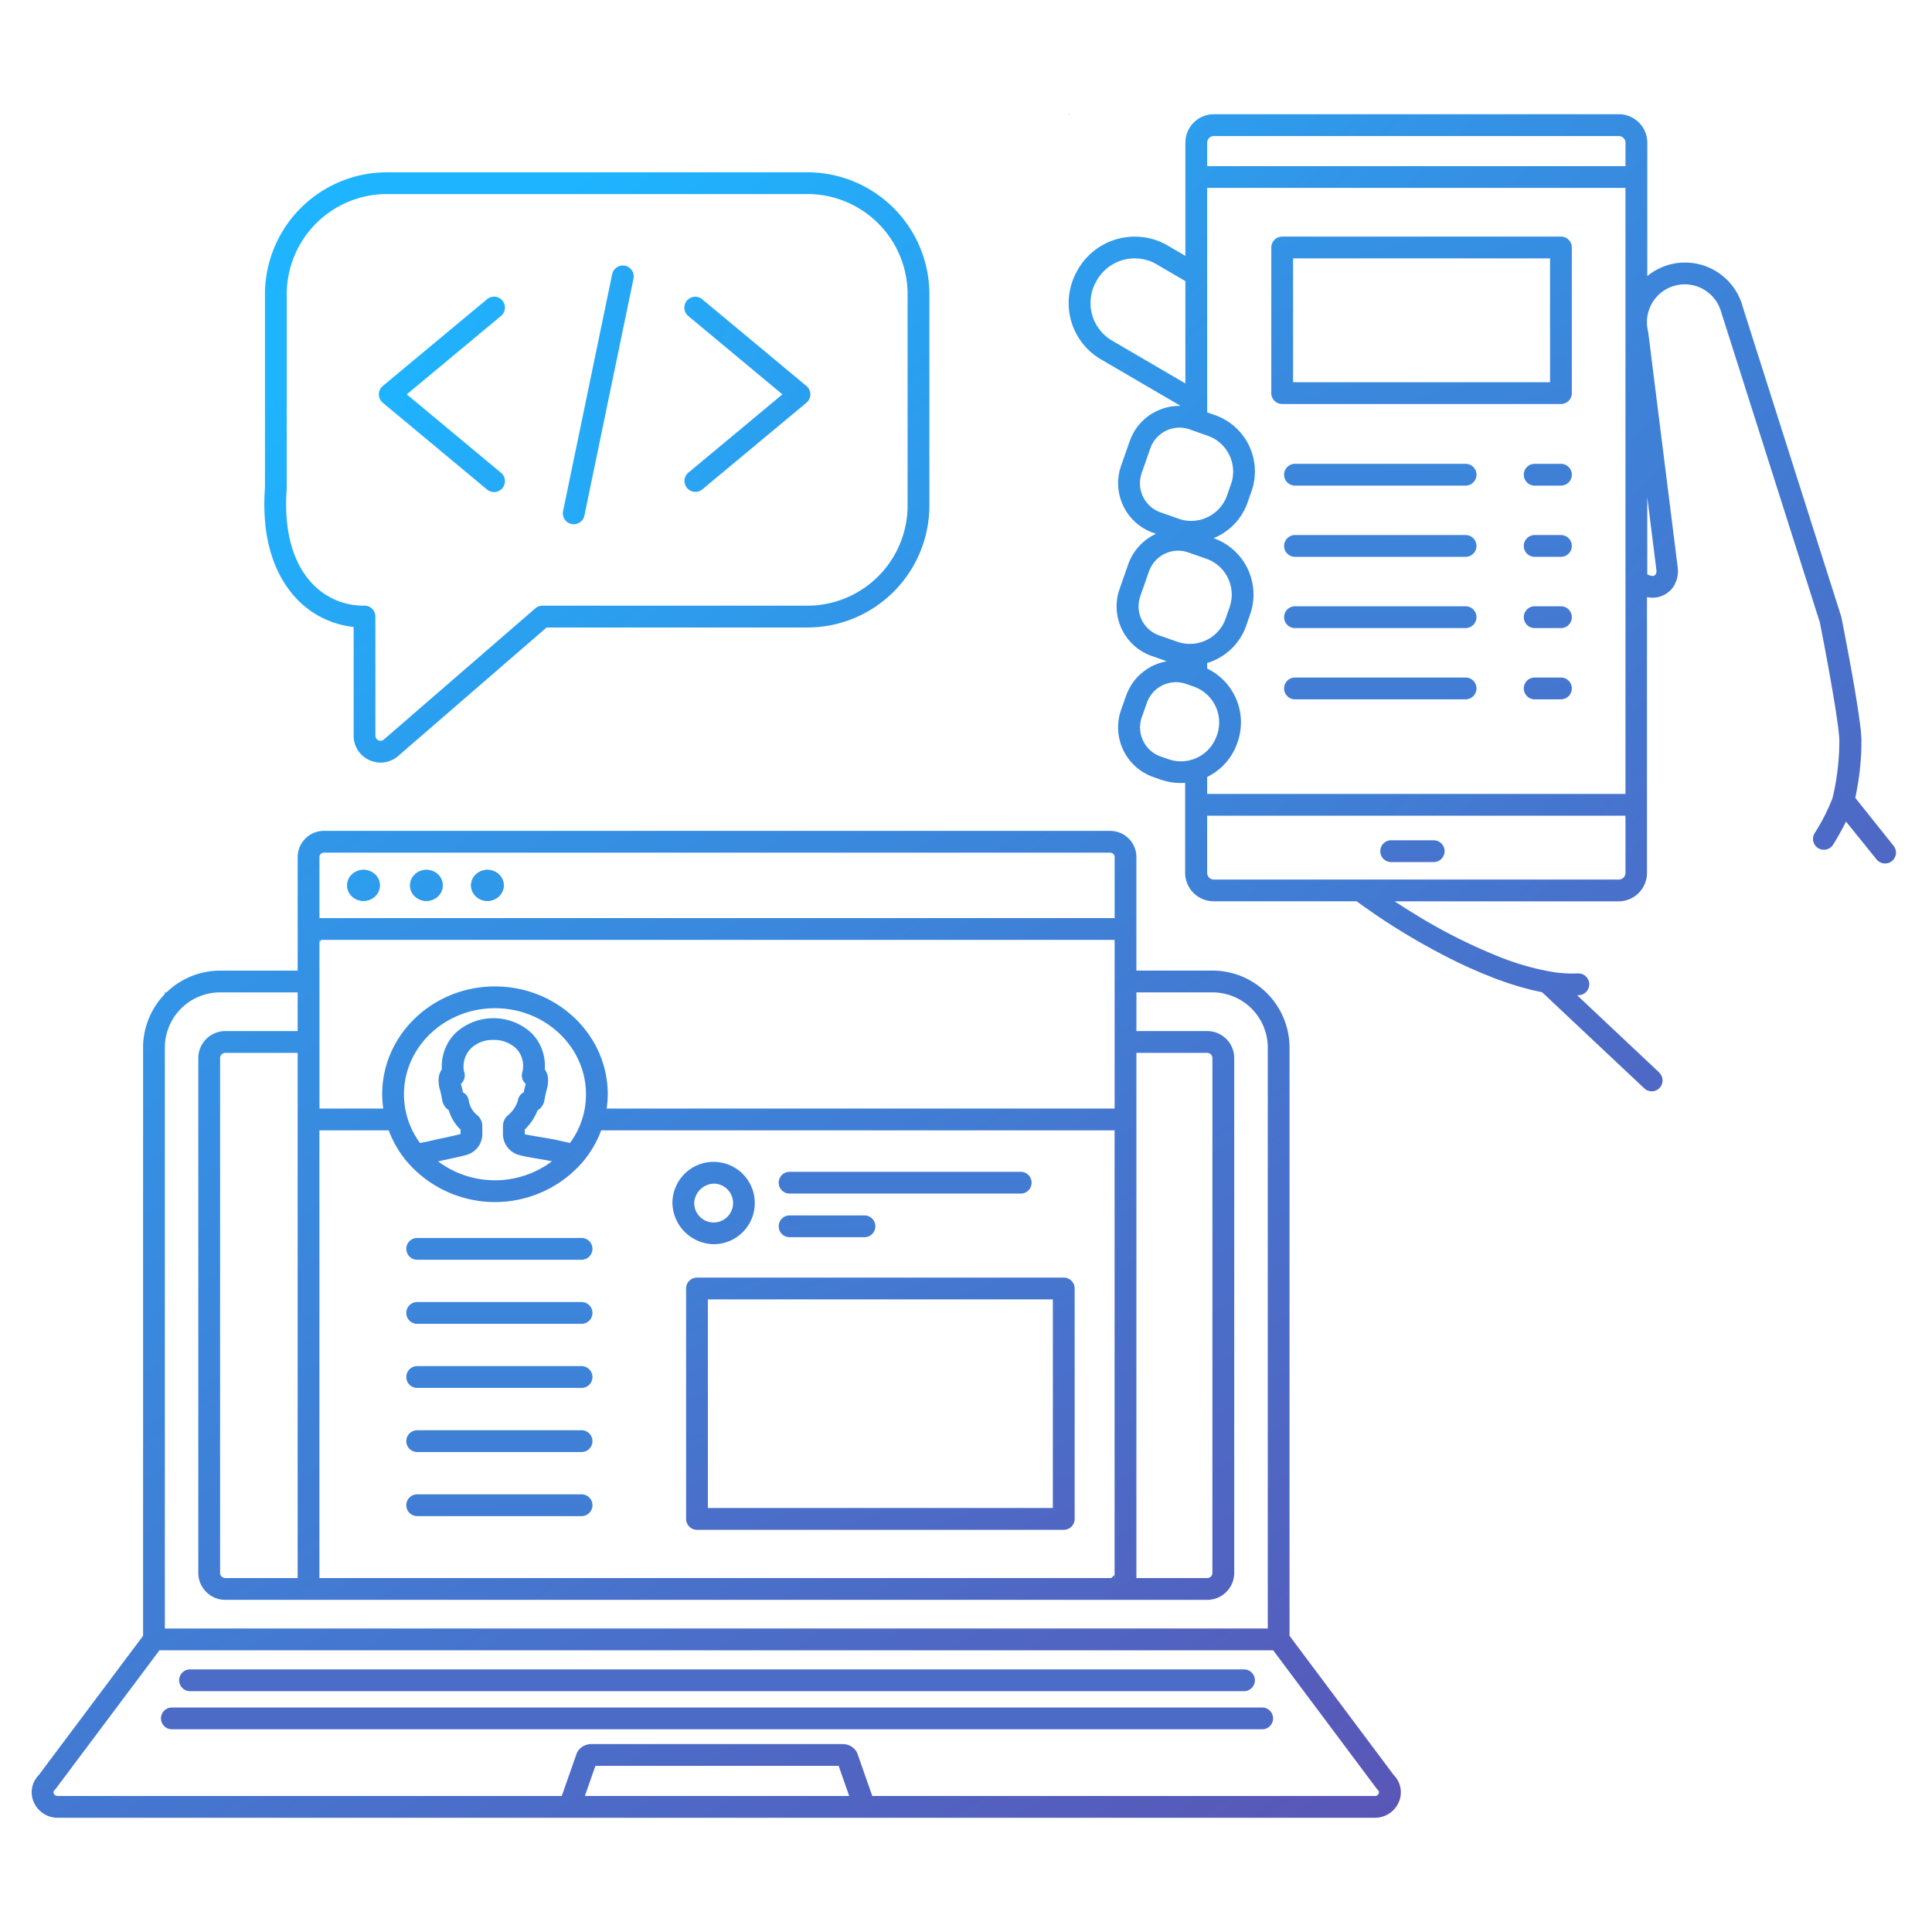 <svg xmlns="http://www.w3.org/2000/svg" xmlns:xlink="http://www.w3.org/1999/xlink" width="218" height="218" viewBox="0 0 218 218">
  <defs>
    <linearGradient id="linear-gradient" x1="-7.705" y1="-8.946" x2="26.837" y2="30.819" gradientUnits="objectBoundingBox">
      <stop offset="0" stop-color="#1eb4ff"/>
      <stop offset="1" stop-color="#5c52b3"/>
    </linearGradient>
    <linearGradient id="linear-gradient-2" x1="-8.582" y1="-9.955" x2="25.959" y2="29.81" xlink:href="#linear-gradient"/>
    <linearGradient id="linear-gradient-3" x1="-9.432" y1="-10.934" x2="25.109" y2="28.831" xlink:href="#linear-gradient"/>
    <linearGradient id="linear-gradient-4" x1="-266.461" y1="-291.422" x2="1199.31" y2="1311.393" xlink:href="#linear-gradient"/>
    <linearGradient id="linear-gradient-5" x1="-0.256" y1="-0.223" x2="1.108" y2="1.04" xlink:href="#linear-gradient"/>
    <linearGradient id="linear-gradient-6" x1="-10.827" y1="-36.069" x2="6.714" y2="20.562" xlink:href="#linear-gradient"/>
    <linearGradient id="linear-gradient-7" x1="-2.237" y1="-25.926" x2="3.629" y2="30.705" xlink:href="#linear-gradient"/>
    <linearGradient id="linear-gradient-8" x1="-2.422" y1="-27.71" x2="3.444" y2="28.928" xlink:href="#linear-gradient"/>
    <linearGradient id="linear-gradient-9" x1="-2.606" y1="-29.487" x2="3.26" y2="27.145" xlink:href="#linear-gradient"/>
    <linearGradient id="linear-gradient-10" x1="-2.791" y1="-31.267" x2="3.076" y2="25.364" xlink:href="#linear-gradient"/>
    <linearGradient id="linear-gradient-11" x1="-12.049" y1="-29.755" x2="11.441" y2="26.877" xlink:href="#linear-gradient"/>
    <linearGradient id="linear-gradient-12" x1="-12.788" y1="-31.538" x2="10.702" y2="25.099" xlink:href="#linear-gradient"/>
    <linearGradient id="linear-gradient-13" x1="-13.526" y1="-33.315" x2="9.964" y2="23.316" xlink:href="#linear-gradient"/>
    <linearGradient id="linear-gradient-14" x1="-14.265" y1="-35.095" x2="9.226" y2="21.536" xlink:href="#linear-gradient"/>
    <linearGradient id="linear-gradient-15" x1="-1.059" y1="-2.56" x2="2.696" y2="4.811" xlink:href="#linear-gradient"/>
    <linearGradient id="linear-gradient-16" x1="-285.676" y1="-312.387" x2="53.029" y2="57.931" xlink:href="#linear-gradient"/>
    <linearGradient id="linear-gradient-17" x1="-127.982" y1="-139.995" x2="396.995" y2="434.065" xlink:href="#linear-gradient"/>
    <linearGradient id="linear-gradient-18" x1="-591.866" y1="-647.249" x2="2300.812" y2="2515.882" xlink:href="#linear-gradient"/>
    <linearGradient id="linear-gradient-19" x1="-8.74" y1="-9.604" x2="34.088" y2="37.228" xlink:href="#linear-gradient"/>
    <linearGradient id="linear-gradient-20" x1="-0.025" y1="-0.151" x2="0.799" y2="1.1" xlink:href="#linear-gradient"/>
    <linearGradient id="linear-gradient-21" x1="-0.267" y1="-40.895" x2="0.782" y2="15.736" xlink:href="#linear-gradient"/>
    <linearGradient id="linear-gradient-22" x1="-0.259" y1="-41.848" x2="0.756" y2="14.783" xlink:href="#linear-gradient"/>
    <linearGradient id="linear-gradient-23" x1="-2.245" y1="-25.141" x2="3.818" y2="31.49" xlink:href="#linear-gradient"/>
    <linearGradient id="linear-gradient-24" x1="-2.416" y1="-26.742" x2="3.646" y2="29.889" xlink:href="#linear-gradient"/>
    <linearGradient id="linear-gradient-25" x1="-2.588" y1="-28.344" x2="3.475" y2="28.287" xlink:href="#linear-gradient"/>
    <linearGradient id="linear-gradient-26" x1="-2.759" y1="-29.945" x2="3.303" y2="26.686" xlink:href="#linear-gradient"/>
    <linearGradient id="linear-gradient-27" x1="-2.931" y1="-31.547" x2="3.132" y2="25.085" xlink:href="#linear-gradient"/>
    <linearGradient id="linear-gradient-28" x1="-6.366" y1="-7.29" x2="6.847" y2="7.702" xlink:href="#linear-gradient"/>
    <linearGradient id="linear-gradient-29" x1="-2.121" y1="-32.761" x2="2.342" y2="23.871" xlink:href="#linear-gradient"/>
    <linearGradient id="linear-gradient-30" x1="-6.215" y1="-32.066" x2="5.463" y2="24.567" xlink:href="#linear-gradient"/>
    <linearGradient id="linear-gradient-31" x1="-1.46" y1="-2.802" x2="1.444" y2="2.091" xlink:href="#linear-gradient"/>
    <clipPath id="clip-path">
      <ellipse id="楕円形_419" data-name="楕円形 419" cx="1.843" cy="1.751" rx="1.843" ry="1.751" fill="url(#linear-gradient)"/>
    </clipPath>
    <linearGradient id="linear-gradient-33" x1="-13.621" y1="-14.941" x2="47.264" y2="51.637" xlink:href="#linear-gradient"/>
    <linearGradient id="linear-gradient-34" x1="-7.705" y1="-8.946" x2="26.837" y2="30.819" xlink:href="#linear-gradient"/>
    <linearGradient id="linear-gradient-35" x1="-13.768" y1="-15.102" x2="44.98" y2="49.139" xlink:href="#linear-gradient"/>
    <linearGradient id="linear-gradient-37" x1="-37.227" y1="-40.751" x2="112.083" y2="122.507" xlink:href="#linear-gradient"/>
    <linearGradient id="linear-gradient-38" x1="-8.634" y1="-9.955" x2="26.116" y2="29.81" xlink:href="#linear-gradient"/>
    <linearGradient id="linear-gradient-39" x1="-9.358" y1="-10.347" x2="28.027" y2="30.801" xlink:href="#linear-gradient"/>
    <linearGradient id="linear-gradient-40" x1="-72.808" y1="-79.671" x2="194.178" y2="212.31" xlink:href="#linear-gradient"/>
    <linearGradient id="linear-gradient-42" x1="-12.639" y1="-13.868" x2="33.558" y2="36.648" xlink:href="#linear-gradient"/>
    <linearGradient id="linear-gradient-43" x1="-9.432" y1="-10.934" x2="25.109" y2="28.831" xlink:href="#linear-gradient"/>
    <linearGradient id="linear-gradient-44" x1="-24.53" y1="-26.87" x2="60.215" y2="65.798" xlink:href="#linear-gradient"/>
    <linearGradient id="linear-gradient-45" x1="0.265" y1="0.177" x2="1.962" y2="2.267" xlink:href="#linear-gradient"/>
    <linearGradient id="linear-gradient-46" x1="0.201" y1="0.067" x2="9.169" y2="6.396" xlink:href="#linear-gradient"/>
    <linearGradient id="linear-gradient-47" x1="-1.248" y1="-0.512" x2="7.72" y2="5.817" xlink:href="#linear-gradient"/>
    <linearGradient id="linear-gradient-48" x1="-1.344" y1="-0.053" x2="14.577" y2="4.717" xlink:href="#linear-gradient"/>
    <clipPath id="clip-service_03">
      <rect width="218" height="218"/>
    </clipPath>
  </defs>
  <g id="service_03" clip-path="url(#clip-service_03)">
    <g id="グループ_2338" data-name="グループ 2338" transform="translate(3.574 12.889)">
      <path id="パス_259" data-name="パス 259" d="M2522.758,2225.539l-.087.087v-.087Z" transform="translate(-2405.663 -2225.539)" fill="url(#linear-gradient-4)"/>
      <path id="パス_260" data-name="パス 260" d="M2611.458,2302.674c.06-.273.115-.546.167-.822v0a30.513,30.513,0,0,0,.533-5.571,15.58,15.58,0,0,0-.132-1.679c-.051-.424-.114-.893-.186-1.393-.1-.667-.21-1.39-.333-2.135-.615-3.727-1.464-8.016-1.609-8.744a1.192,1.192,0,0,0-.033-.132l-11.084-34.863h0a6.757,6.757,0,0,0-6.813-5.056h-.008c-.219.009-.439.03-.66.061s-.447.076-.671.132a6.679,6.679,0,0,0-.652.2c-.06.021-.118.045-.178.069q-.242.1-.473.208c-.052.025-.1.049-.156.076-.2.1-.394.215-.58.336l-.041.029c-.173.115-.34.24-.5.37-.018.015-.039.027-.057.042v-15.053h0a3.214,3.214,0,0,0-3.211-3.21h-45.7a3.214,3.214,0,0,0-3.21,3.21h0v12.772l-1.112-.649-1.041-.608c-.223-.123-.45-.232-.679-.33a7.4,7.4,0,0,0-9.362,3.25l-.051.095a7.356,7.356,0,0,0,2.877,10.011l8.813,5.152c-.032,0-.063.006-.1.006a5.887,5.887,0,0,0-.689.04c-.077.009-.152.014-.228.026a5.88,5.88,0,0,0-.672.146c-.119.033-.236.071-.352.111s-.242.091-.362.14a5.994,5.994,0,0,0-.586.284c-.094.052-.188.1-.28.162-.122.076-.242.155-.358.24-.149.109-.292.226-.431.349-.1.092-.2.188-.3.287-.112.114-.219.233-.323.356-.062.074-.126.146-.185.224a5.961,5.961,0,0,0-.413.633c-.036.064-.07.13-.1.2a5.934,5.934,0,0,0-.344.772l-.977,2.793a5.978,5.978,0,0,0-.281,1.168c-.026.2-.043.391-.05.585a5.921,5.921,0,0,0,.192,1.714,5.976,5.976,0,0,0,1.347,2.488c.128.142.264.278.406.408a5.91,5.91,0,0,0,2.023,1.2l.3.106-.035.018c-.106.05-.209.107-.312.163-.066.036-.132.069-.2.106-.1.062-.2.13-.3.2-.06.041-.122.078-.181.121-.1.073-.193.152-.287.23-.054.045-.111.087-.164.135-.093.083-.179.172-.267.26-.049.05-.1.1-.149.149-.084.092-.163.191-.242.289-.044.055-.092.107-.135.163-.077.1-.146.212-.217.321-.038.058-.08.112-.116.172-.07.117-.133.241-.2.364-.029.057-.063.11-.09.168-.082.173-.154.352-.22.535,0,.011-.01.021-.013.032l-.489,1.4-.489,1.4a5.952,5.952,0,0,0-.331,1.716,5.867,5.867,0,0,0,.181,1.719,5.989,5.989,0,0,0,.4,1.1,5.9,5.9,0,0,0,3.386,3.03l1.685.591c-.031.005-.06.016-.091.022-.193.037-.382.084-.57.14-.062.018-.123.038-.185.058a5.82,5.82,0,0,0-.546.212c-.036.016-.074.029-.11.046a5.91,5.91,0,0,0-.616.335c-.043.027-.085.058-.128.086q-.231.153-.449.326c-.052.042-.1.083-.154.126a5.758,5.758,0,0,0-.45.427c-.02.021-.042.04-.061.061a6.014,6.014,0,0,0-.443.549c-.038.052-.072.107-.108.161q-.151.224-.281.466c-.034.063-.068.124-.1.187a6.054,6.054,0,0,0-.29.676l-.572,1.618a5.941,5.941,0,0,0,3.643,7.572l.856.3.01,0c.2.07.405.128.61.179.068.017.135.029.2.043.143.031.286.059.43.08.077.011.154.021.231.03.139.016.279.026.418.033.076,0,.151.008.227.01.034,0,.069,0,.1,0s.08-.009.121-.01c.128,0,.257,0,.385-.009v10.15a3.214,3.214,0,0,0,3.21,3.21h16.135c.118.087.246.177.368.264.178.129.354.257.538.387s.369.258.556.387.379.264.575.4.392.264.591.4.4.267.6.4.412.264.619.4.417.268.63.4.427.263.642.395.435.268.658.4.434.255.652.383.455.269.687.4.443.248.666.372.469.264.707.394.461.245.693.367.468.251.7.374q.692.357,1.392.7c.224.109.449.211.674.316.251.118.5.239.754.353.229.1.458.2.687.3.249.108.5.22.746.323.228.1.456.183.683.274.249.1.5.2.746.3.228.087.455.165.682.247.246.089.492.179.736.262.225.076.448.144.673.215.244.077.489.157.731.228.219.064.434.119.651.177.244.065.488.132.729.19.21.051.417.093.625.138.179.039.361.084.538.118l11.514,10.829a1.224,1.224,0,0,0,1.715-1.747c-.013-.013-.018-.031-.031-.044l-9.246-8.7c.08,0,.164,0,.243-.007a1.23,1.23,0,0,0-.147-2.455,13.974,13.974,0,0,1-3.251-.233,29.554,29.554,0,0,1-5.321-1.523,61.316,61.316,0,0,1-9.919-4.988h0c-.752-.46-1.483-.923-2.184-1.385h25.254a3.214,3.214,0,0,0,3.211-3.21v-31.118a3.476,3.476,0,0,0,.4.052l.1.005c.04,0,.082.006.12.006a2.985,2.985,0,0,0,.36-.023l.039,0a2.782,2.782,0,0,0,.421-.094c.044-.013.085-.027.127-.042a2.761,2.761,0,0,0,.27-.111c.032-.015.064-.028.095-.043a2.857,2.857,0,0,0,.288-.173l.074-.055c.064-.047.123-.093.176-.139l.061-.054c.063-.057.119-.112.164-.16a2.151,2.151,0,0,0,.524-.829,2.927,2.927,0,0,0,.145-.336c.012-.041.013-.085.023-.126a3.181,3.181,0,0,0,.078-1.245l-3.32-26.477h0a1.331,1.331,0,0,0-.028-.149c-.014-.054-.02-.109-.032-.164a3.852,3.852,0,0,1-.087-.721v-.268a4.264,4.264,0,0,1,8.356-1.077h0c.014.048.038.09.051.139l0,.008c.006.03.015.059.024.088h0l11.076,34.839c.627,3.151,2.2,11.5,2.2,13.4a28.252,28.252,0,0,1-.49,5.126c-.08.426-.171.84-.268,1.26a21.985,21.985,0,0,1-2.047,4.02,1.23,1.23,0,0,0,2.087,1.3,29.622,29.622,0,0,0,1.469-2.635l3.453,4.279c.024.03.054.054.081.082a1.226,1.226,0,0,0,1.832-1.626Zm-25.927,8.469a.752.752,0,0,1-.751.751h-45.7a.752.752,0,0,1-.751-.751v-6.449h47.2Zm-50.716-21.518a3.475,3.475,0,0,1,1.149.2l.853.3a4.281,4.281,0,0,1,2.633,5.433l-.048.131a4.274,4.274,0,0,1-5.454,2.624l-.856-.3a3.483,3.483,0,0,1-2.139-4.437l.573-1.617A3.487,3.487,0,0,1,2534.816,2289.625Zm-3.875-23.6.976-2.791a3.5,3.5,0,0,1,3.3-2.331,3.449,3.449,0,0,1,1.144.2l.335.118h0l1.7.6a4.28,4.28,0,0,1,2.625,5.456l-.454,1.288a4.283,4.283,0,0,1-3.595,2.837,4.157,4.157,0,0,1-1.86-.22l-2.035-.716a3.479,3.479,0,0,1-2.132-4.435Zm8.14-38.022h45.7a.752.752,0,0,1,.751.751v2.646h-47.2v-2.646A.752.752,0,0,1,2539.081,2228Zm-6.576,14.4,3.366,1.966v11.547l-8.153-4.765a4.893,4.893,0,0,1-2.354-2.943q-.068-.237-.113-.477a4.9,4.9,0,0,1,.539-3.282l.051-.095A4.926,4.926,0,0,1,2532.5,2242.4Zm5.825,59.832v-1.917a6.662,6.662,0,0,0,3.385-3.8l.047-.128a6.735,6.735,0,0,0-3.432-8.3v-.63a6.7,6.7,0,0,0,4.405-4.211l.444-1.281a6.746,6.746,0,0,0-4.122-8.592l-.005,0a6.75,6.75,0,0,0,3.832-4.011l.453-1.286a6.74,6.74,0,0,0-4.13-8.592l-.877-.309v-25.327h47.2v68.381Zm50.558-24.718c-.058.063-.212.234-.784-.008l-.112-.054h0v-8.686l1.029,8.21A.658.658,0,0,1,2588.887,2277.518Zm-58.1,2.394.977-2.791a3.489,3.489,0,0,1,4.445-2.133l2.035.713a4.287,4.287,0,0,1,2.617,5.462l-.444,1.28a4.262,4.262,0,0,1-3.476,2.823,4.313,4.313,0,0,1-1.982-.2l-2.04-.715a3.475,3.475,0,0,1-2.131-4.435Z" transform="translate(-2405.691 -2225.539)" fill="url(#linear-gradient-5)"/>
      <path id="パス_261" data-name="パス 261" d="M2678.342,2587.832h4.8a1.229,1.229,0,1,0,0-2.459h-4.8a1.229,1.229,0,1,0,0,2.459Z" transform="translate(-2524.942 -2503.448)" fill="url(#linear-gradient-6)"/>
      <path id="パス_262" data-name="パス 262" d="M2649.93,2398.795h-19.25a1.229,1.229,0,1,0,0,2.459h19.25a1.229,1.229,0,1,0,0-2.459Z" transform="translate(-2488.132 -2359.349)" fill="url(#linear-gradient-7)"/>
      <path id="パス_263" data-name="パス 263" d="M2649.93,2434.1h-19.25a1.229,1.229,0,1,0,0,2.458h19.25a1.229,1.229,0,1,0,0-2.458Z" transform="translate(-2488.132 -2386.616)" fill="url(#linear-gradient-8)"/>
      <path id="パス_264" data-name="パス 264" d="M2649.93,2469.405h-19.25a1.229,1.229,0,0,0,0,2.459h19.25a1.229,1.229,0,0,0,0-2.459Z" transform="translate(-2488.132 -2413.883)" fill="url(#linear-gradient-9)"/>
      <path id="パス_265" data-name="パス 265" d="M2649.93,2504.711h-19.25a1.229,1.229,0,1,0,0,2.459h19.25a1.229,1.229,0,1,0,0-2.459Z" transform="translate(-2488.132 -2441.15)" fill="url(#linear-gradient-10)"/>
      <path id="パス_266" data-name="パス 266" d="M2752.432,2398.795h-2.962a1.229,1.229,0,1,0,0,2.459h2.962a1.229,1.229,0,1,0,0-2.459Z" transform="translate(-2579.876 -2359.349)" fill="url(#linear-gradient-11)"/>
      <path id="パス_267" data-name="パス 267" d="M2752.432,2434.1h-2.962a1.229,1.229,0,1,0,0,2.458h2.962a1.229,1.229,0,1,0,0-2.458Z" transform="translate(-2579.876 -2386.616)" fill="url(#linear-gradient-12)"/>
      <path id="パス_268" data-name="パス 268" d="M2752.432,2469.405h-2.962a1.229,1.229,0,1,0,0,2.459h2.962a1.229,1.229,0,1,0,0-2.459Z" transform="translate(-2579.876 -2413.883)" fill="url(#linear-gradient-13)"/>
      <path id="パス_269" data-name="パス 269" d="M2752.432,2504.711h-2.962a1.229,1.229,0,1,0,0,2.459h2.962a1.229,1.229,0,1,0,0-2.459Z" transform="translate(-2579.876 -2441.15)" fill="url(#linear-gradient-14)"/>
      <path id="パス_270" data-name="パス 270" d="M2655.785,2286.187h-31.453a1.23,1.23,0,0,0-1.229,1.229v16.433a1.229,1.229,0,0,0,1.229,1.229h31.453a1.229,1.229,0,0,0,1.229-1.229v-16.433A1.229,1.229,0,0,0,2655.785,2286.187Zm-1.23,16.433h-28.994v-13.974h28.994Z" transform="translate(-2483.228 -2272.379)" fill="url(#linear-gradient-15)"/>
      <path id="パス_271" data-name="パス 271" d="M2543.8,2949.763l.376-.376v.376Z" transform="translate(-2421.982 -2784.585)" fill="url(#linear-gradient-16)"/>
      <path id="パス_272" data-name="パス 272" d="M2151.608,2634.76l-.243.243v-.243Z" transform="translate(-2118.894 -2541.59)" fill="url(#linear-gradient-17)"/>
      <path id="パス_273" data-name="パス 273" d="M2074.8,2660.776l-.044.044v-.044Z" transform="translate(-2059.727 -2561.683)" fill="url(#linear-gradient-18)"/>
      <path id="パス_274" data-name="パス 274" d="M2077.729,2660.776l-2.973,2.973v-2.929l.044-.044Z" transform="translate(-2059.727 -2561.683)" fill="url(#linear-gradient-19)"/>
      <path id="パス_275" data-name="パス 275" d="M2150.677,2671.552V2605a8.708,8.708,0,0,0-8.879-8.506h-8.4v-12.851a2.962,2.962,0,0,0-3-2.914h-88.639a2.962,2.962,0,0,0-3,2.914V2596.5h-8.578a8.7,8.7,0,0,0-8.864,8.506v66.548l-11.759,15.7a2.763,2.763,0,0,0-.605,3,2.93,2.93,0,0,0,2.748,1.831h148.579a2.93,2.93,0,0,0,2.751-1.826,2.768,2.768,0,0,0-.609-3.008Zm-47.081,18.075-1.673-4.77a1.179,1.179,0,0,0-.132-.268,1.821,1.821,0,0,0-1.529-.819h-28.367a1.825,1.825,0,0,0-1.529.816,1.261,1.261,0,0,0-.135.271l-1.672,4.77H2011.7a.462.462,0,0,1-.464-.284.336.336,0,0,1,.1-.391,1.167,1.167,0,0,0,.137-.154l11.69-15.608h125.671l11.674,15.607a1.245,1.245,0,0,0,.137.154.34.34,0,0,1,.1.4.463.463,0,0,1-.467.279Zm-32.43,0,1.191-3.4H2099.8l1.191,3.4ZM2023.774,2605a6.241,6.241,0,0,1,6.405-6.047h8.578v4.365h-8.165a3.048,3.048,0,0,0-3.045,3.045v58.09a3.048,3.048,0,0,0,3.045,3.045h110.8a3.048,3.048,0,0,0,3.045-3.045v-58.09a3.048,3.048,0,0,0-3.045-3.045h-7.99v-4.365h8.4a6.249,6.249,0,0,1,6.42,6.047v65.728H2023.774Zm17.442-21.357a.505.505,0,0,1,.542-.455H2130.4a.505.505,0,0,1,.543.455v6.928h-89.724Zm0,9.387h89.724v19.032h-57.316a11.475,11.475,0,0,0,.125-1.615c0-6.708-5.709-12.167-12.727-12.167s-12.727,5.458-12.727,12.167a11.514,11.514,0,0,0,.125,1.615h-7.2Zm9.539,17.417c0-5.353,4.606-9.708,10.268-9.708s10.268,4.355,10.268,9.708a9.216,9.216,0,0,1-1.807,5.5c-.3-.073-.588-.135-.813-.184-.138-.03-.253-.055-.338-.075-.575-.139-1.289-.259-1.979-.375-.727-.122-1.479-.248-1.97-.353v-.529a6.1,6.1,0,0,0,1.44-2.16,1.73,1.73,0,0,0,.505-.477,1.7,1.7,0,0,0,.281-.7,10.558,10.558,0,0,1,.243-1.129,3.644,3.644,0,0,0,.158-1.059,2.057,2.057,0,0,0-.366-1.275c0-.058.005-.117.007-.176a5.236,5.236,0,0,0-1.47-3.876,6.316,6.316,0,0,0-8.627-.026,5.327,5.327,0,0,0-1.535,3.881c0,.069,0,.135.006.2a2.06,2.06,0,0,0-.364,1.273,3.644,3.644,0,0,0,.158,1.058,10.5,10.5,0,0,1,.243,1.133,1.683,1.683,0,0,0,.736,1.141,5.119,5.119,0,0,0,1.338,2.2v.494c-.421.116-.961.238-1.52.359l-.562.121c-.561.12-1.118.24-1.6.357-.1.023-.251.053-.437.089l-.451.089A9.223,9.223,0,0,1,2050.755,2610.451Zm3.958,7.551c.277-.061.564-.123.854-.186.781-.167,1.588-.341,2.218-.514a2.447,2.447,0,0,0,1.811-2.341v-.913a1.624,1.624,0,0,0-.652-1.3,2.618,2.618,0,0,1-.863-1.492l-.02-.111a1.23,1.23,0,0,0-.658-.916c-.083-.427-.157-.7-.21-.9-.005-.021-.01-.041-.016-.06a1.227,1.227,0,0,0,.386-1.291,1.9,1.9,0,0,1-.086-.561,2.918,2.918,0,0,1,.821-2.132,3.521,3.521,0,0,1,2.536-.964,3.608,3.608,0,0,1,2.588.976,2.79,2.79,0,0,1,.77,2.1,2.226,2.226,0,0,1-.085.576,1.229,1.229,0,0,0,.385,1.3l-.015.059c-.053.2-.126.474-.211.9a1.228,1.228,0,0,0-.657.912,1.022,1.022,0,0,1-.067.207,3.443,3.443,0,0,1-.983,1.408,1.622,1.622,0,0,0-.635,1.283v.919a2.45,2.45,0,0,0,1.818,2.344c.6.165,1.38.3,2.2.434l.665.114.163.028c.228.041.447.082.649.124l.037.008a10.725,10.725,0,0,1-12.852.013Zm-3.574.107h0a13.092,13.092,0,0,0,19.734.039h0a12.03,12.03,0,0,0,2.135-3.622h57.929v50.517h-89.724v-50.517h7.819A12.057,12.057,0,0,0,2051.139,2618.109Zm-12.382,46.933h-8.165a.586.586,0,0,1-.586-.586v-58.09a.587.587,0,0,1,.586-.586h8.165Zm94.642-59.262h7.99a.587.587,0,0,1,.586.586v58.09a.586.586,0,0,1-.586.586h-7.99Z" transform="translate(-2008.745 -2499.864)" fill="url(#linear-gradient-20)"/>
      <path id="パス_276" data-name="パス 276" d="M2083.065,2998.734h118.924a1.229,1.229,0,1,0,0-2.459H2083.065a1.229,1.229,0,0,0,0,2.459Z" transform="translate(-2065.195 -2820.797)" fill="url(#linear-gradient-21)"/>
      <path id="パス_277" data-name="パス 277" d="M2197.082,3015.174H2074.055a1.229,1.229,0,1,0,0,2.458h123.027a1.229,1.229,0,1,0,0-2.458Z" transform="translate(-2058.236 -2835.394)" fill="url(#linear-gradient-22)"/>
      <path id="パス_278" data-name="パス 278" d="M2195.657,2784.92H2214.2a1.229,1.229,0,0,0,0-2.459h-18.547a1.229,1.229,0,1,0,0,2.459Z" transform="translate(-2152.152 -2655.664)" fill="url(#linear-gradient-23)"/>
      <path id="パス_279" data-name="パス 279" d="M2195.657,2816.678H2214.2a1.229,1.229,0,0,0,0-2.459h-18.547a1.229,1.229,0,1,0,0,2.459Z" transform="translate(-2152.152 -2680.191)" fill="url(#linear-gradient-24)"/>
      <path id="パス_280" data-name="パス 280" d="M2195.657,2848.438H2214.2a1.229,1.229,0,0,0,0-2.459h-18.547a1.229,1.229,0,0,0,0,2.459Z" transform="translate(-2152.152 -2704.72)" fill="url(#linear-gradient-25)"/>
      <path id="パス_281" data-name="パス 281" d="M2195.657,2880.2H2214.2a1.229,1.229,0,0,0,0-2.459h-18.547a1.229,1.229,0,0,0,0,2.459Z" transform="translate(-2152.152 -2729.248)" fill="url(#linear-gradient-26)"/>
      <path id="パス_282" data-name="パス 282" d="M2214.2,2909.5h-18.547a1.229,1.229,0,1,0,0,2.459H2214.2a1.229,1.229,0,0,0,0-2.459Z" transform="translate(-2152.152 -2753.776)" fill="url(#linear-gradient-27)"/>
      <path id="パス_283" data-name="パス 283" d="M2331.125,2754.047a4.647,4.647,0,1,0-4.82-4.644A4.739,4.739,0,0,0,2331.125,2754.047Zm0-6.829a2.192,2.192,0,1,1-2.361,2.185A2.28,2.28,0,0,1,2331.125,2747.218Z" transform="translate(-2254.005 -2626.545)" fill="url(#linear-gradient-28)"/>
      <path id="パス_284" data-name="パス 284" d="M2380.213,2752.132h26.076a1.229,1.229,0,1,0,0-2.458h-26.076a1.229,1.229,0,1,0,0,2.458Z" transform="translate(-2294.69 -2630.341)" fill="url(#linear-gradient-29)"/>
      <path id="パス_285" data-name="パス 285" d="M2380.213,2773.746h8.446a1.229,1.229,0,0,0,0-2.459h-8.446a1.229,1.229,0,0,0,0,2.459Z" transform="translate(-2294.69 -2647.034)" fill="url(#linear-gradient-30)"/>
      <path id="パス_286" data-name="パス 286" d="M2333.077,2803.345v26a1.23,1.23,0,0,0,1.229,1.229h41.385a1.23,1.23,0,0,0,1.23-1.229v-26a1.23,1.23,0,0,0-1.23-1.23h-41.385A1.23,1.23,0,0,0,2333.077,2803.345Zm2.459,1.229h38.926v23.539h-38.926Z" transform="translate(-2259.235 -2670.844)" fill="url(#linear-gradient-31)"/>
      <g id="グループ_2333" data-name="グループ 2333" transform="translate(35.599 85.263)">
        <ellipse id="楕円形_418" data-name="楕円形 418" cx="1.843" cy="1.751" rx="1.843" ry="1.751" fill="url(#linear-gradient)"/>
        <g id="グループ_2332" data-name="グループ 2332" clip-path="url(#clip-path)">
          <path id="パス_287" data-name="パス 287" d="M2167.194,2600.035l-2.092,2.092v-2.092Z" transform="translate(-2165.102 -2600.035)" fill="url(#linear-gradient-33)"/>
          <path id="パス_288" data-name="パス 288" d="M2168.649,2600.035l.14.14v1.194l-2.168,2.168h-1.379l-.14-.14v-1.271l2.092-2.092Z" transform="translate(-2165.102 -2600.035)" fill="url(#linear-gradient-34)"/>
          <path id="パス_289" data-name="パス 289" d="M2171.774,2608.063l2.167-2.167v2.167Z" transform="translate(-2170.255 -2604.561)" fill="url(#linear-gradient-35)"/>
        </g>
      </g>
      <g id="グループ_2335" data-name="グループ 2335" transform="translate(42.696 85.263)">
        <ellipse id="楕円形_420" data-name="楕円形 420" cx="1.843" cy="1.751" rx="1.843" ry="1.751" fill="url(#linear-gradient-2)"/>
        <g id="グループ_2334" data-name="グループ 2334" clip-path="url(#clip-path)">
          <path id="パス_290" data-name="パス 290" d="M2197.128,2600.035l-.853.853v-.853Z" transform="translate(-2196.275 -2600.035)" fill="url(#linear-gradient-37)"/>
          <path id="パス_291" data-name="パス 291" d="M2199.822,2600.035l.118.118-3.384,3.384h-.141l-.14-.14v-2.509l.853-.853Z" transform="translate(-2196.275 -2600.035)" fill="url(#linear-gradient-38)"/>
          <path id="パス_292" data-name="パス 292" d="M2200.891,2600.552l.022.022v2.885l-.477.477h-2.929Z" transform="translate(-2197.226 -2600.434)" fill="url(#linear-gradient-39)"/>
          <path id="パス_293" data-name="パス 293" d="M2210.373,2613.8l.477-.477v.477Z" transform="translate(-2207.163 -2610.296)" fill="url(#linear-gradient-40)"/>
        </g>
      </g>
      <g id="グループ_2337" data-name="グループ 2337" transform="translate(49.58 85.263)">
        <ellipse id="楕円形_422" data-name="楕円形 422" cx="1.843" cy="1.751" rx="1.843" ry="1.751" fill="url(#linear-gradient-3)"/>
        <g id="グループ_2336" data-name="グループ 2336" clip-path="url(#clip-path)">
          <path id="パス_294" data-name="パス 294" d="M2229.27,2600.035l-2.757,2.757v-2.757Z" transform="translate(-2226.513 -2600.035)" fill="url(#linear-gradient-42)"/>
          <path id="パス_295" data-name="パス 295" d="M2230.06,2600.035l.14.14v1.859l-1.5,1.5h-2.044l-.14-.14v-.605l2.757-2.757Z" transform="translate(-2226.513 -2600.035)" fill="url(#linear-gradient-43)"/>
          <path id="パス_296" data-name="パス 296" d="M2236.106,2610.319l1.5-1.5v1.5Z" transform="translate(-2233.922 -2606.817)" fill="url(#linear-gradient-44)"/>
        </g>
      </g>
      <path id="パス_297" data-name="パス 297" d="M2134.131,2305.616v12.267a3,3,0,0,0,1.774,2.761,3.056,3.056,0,0,0,1.271.28,3.014,3.014,0,0,0,1.979-.746l16.746-14.5h29.438a13.773,13.773,0,0,0,13.757-13.758v-23.846a13.773,13.773,0,0,0-13.757-13.758h-47.456a13.773,13.773,0,0,0-13.758,13.758v21.809c-.49,6.665,1.621,10.451,3.479,12.455A10.321,10.321,0,0,0,2134.131,2305.616Zm-7.55-15.6c0-.031,0-.061,0-.092v-21.854a11.312,11.312,0,0,1,11.3-11.3h47.456a11.312,11.312,0,0,1,11.3,11.3v23.846a11.311,11.311,0,0,1-11.3,11.3h-29.9a1.234,1.234,0,0,0-.805.3l-17.092,14.8a.577.577,0,0,1-.955-.436v-13.438a1.23,1.23,0,0,0-1.229-1.229h-.1a7.9,7.9,0,0,1-5.854-2.553C2127.212,2298.3,2126.235,2294.617,2126.581,2290.018Z" transform="translate(-2097.801 -2247.763)" fill="url(#linear-gradient-45)"/>
      <path id="パス_298" data-name="パス 298" d="M2193,2337.779a1.23,1.23,0,1,0,1.573-1.89l-10.606-8.827,10.606-8.826a1.23,1.23,0,1,0-1.573-1.89l-11.742,9.771a1.23,1.23,0,0,0,0,1.89Z" transform="translate(-2141.642 -2295.452)" fill="url(#linear-gradient-46)"/>
      <path id="パス_299" data-name="パス 299" d="M2332.58,2337.621a1.23,1.23,0,0,0,1.732.158l11.741-9.772a1.23,1.23,0,0,0,0-1.89l-11.741-9.771a1.23,1.23,0,1,0-1.574,1.89l10.606,8.827-10.606,8.827A1.23,1.23,0,0,0,2332.58,2337.621Z" transform="translate(-2258.632 -2295.452)" fill="url(#linear-gradient-47)"/>
      <path id="パス_300" data-name="パス 300" d="M2272.975,2329.688a1.228,1.228,0,0,0,1.454-.954l5.539-26.734a1.229,1.229,0,1,0-2.408-.5l-5.539,26.734A1.23,1.23,0,0,0,2272.975,2329.688Z" transform="translate(-2212.06 -2283.449)" fill="url(#linear-gradient-48)"/>
    </g>
  </g>
</svg>
